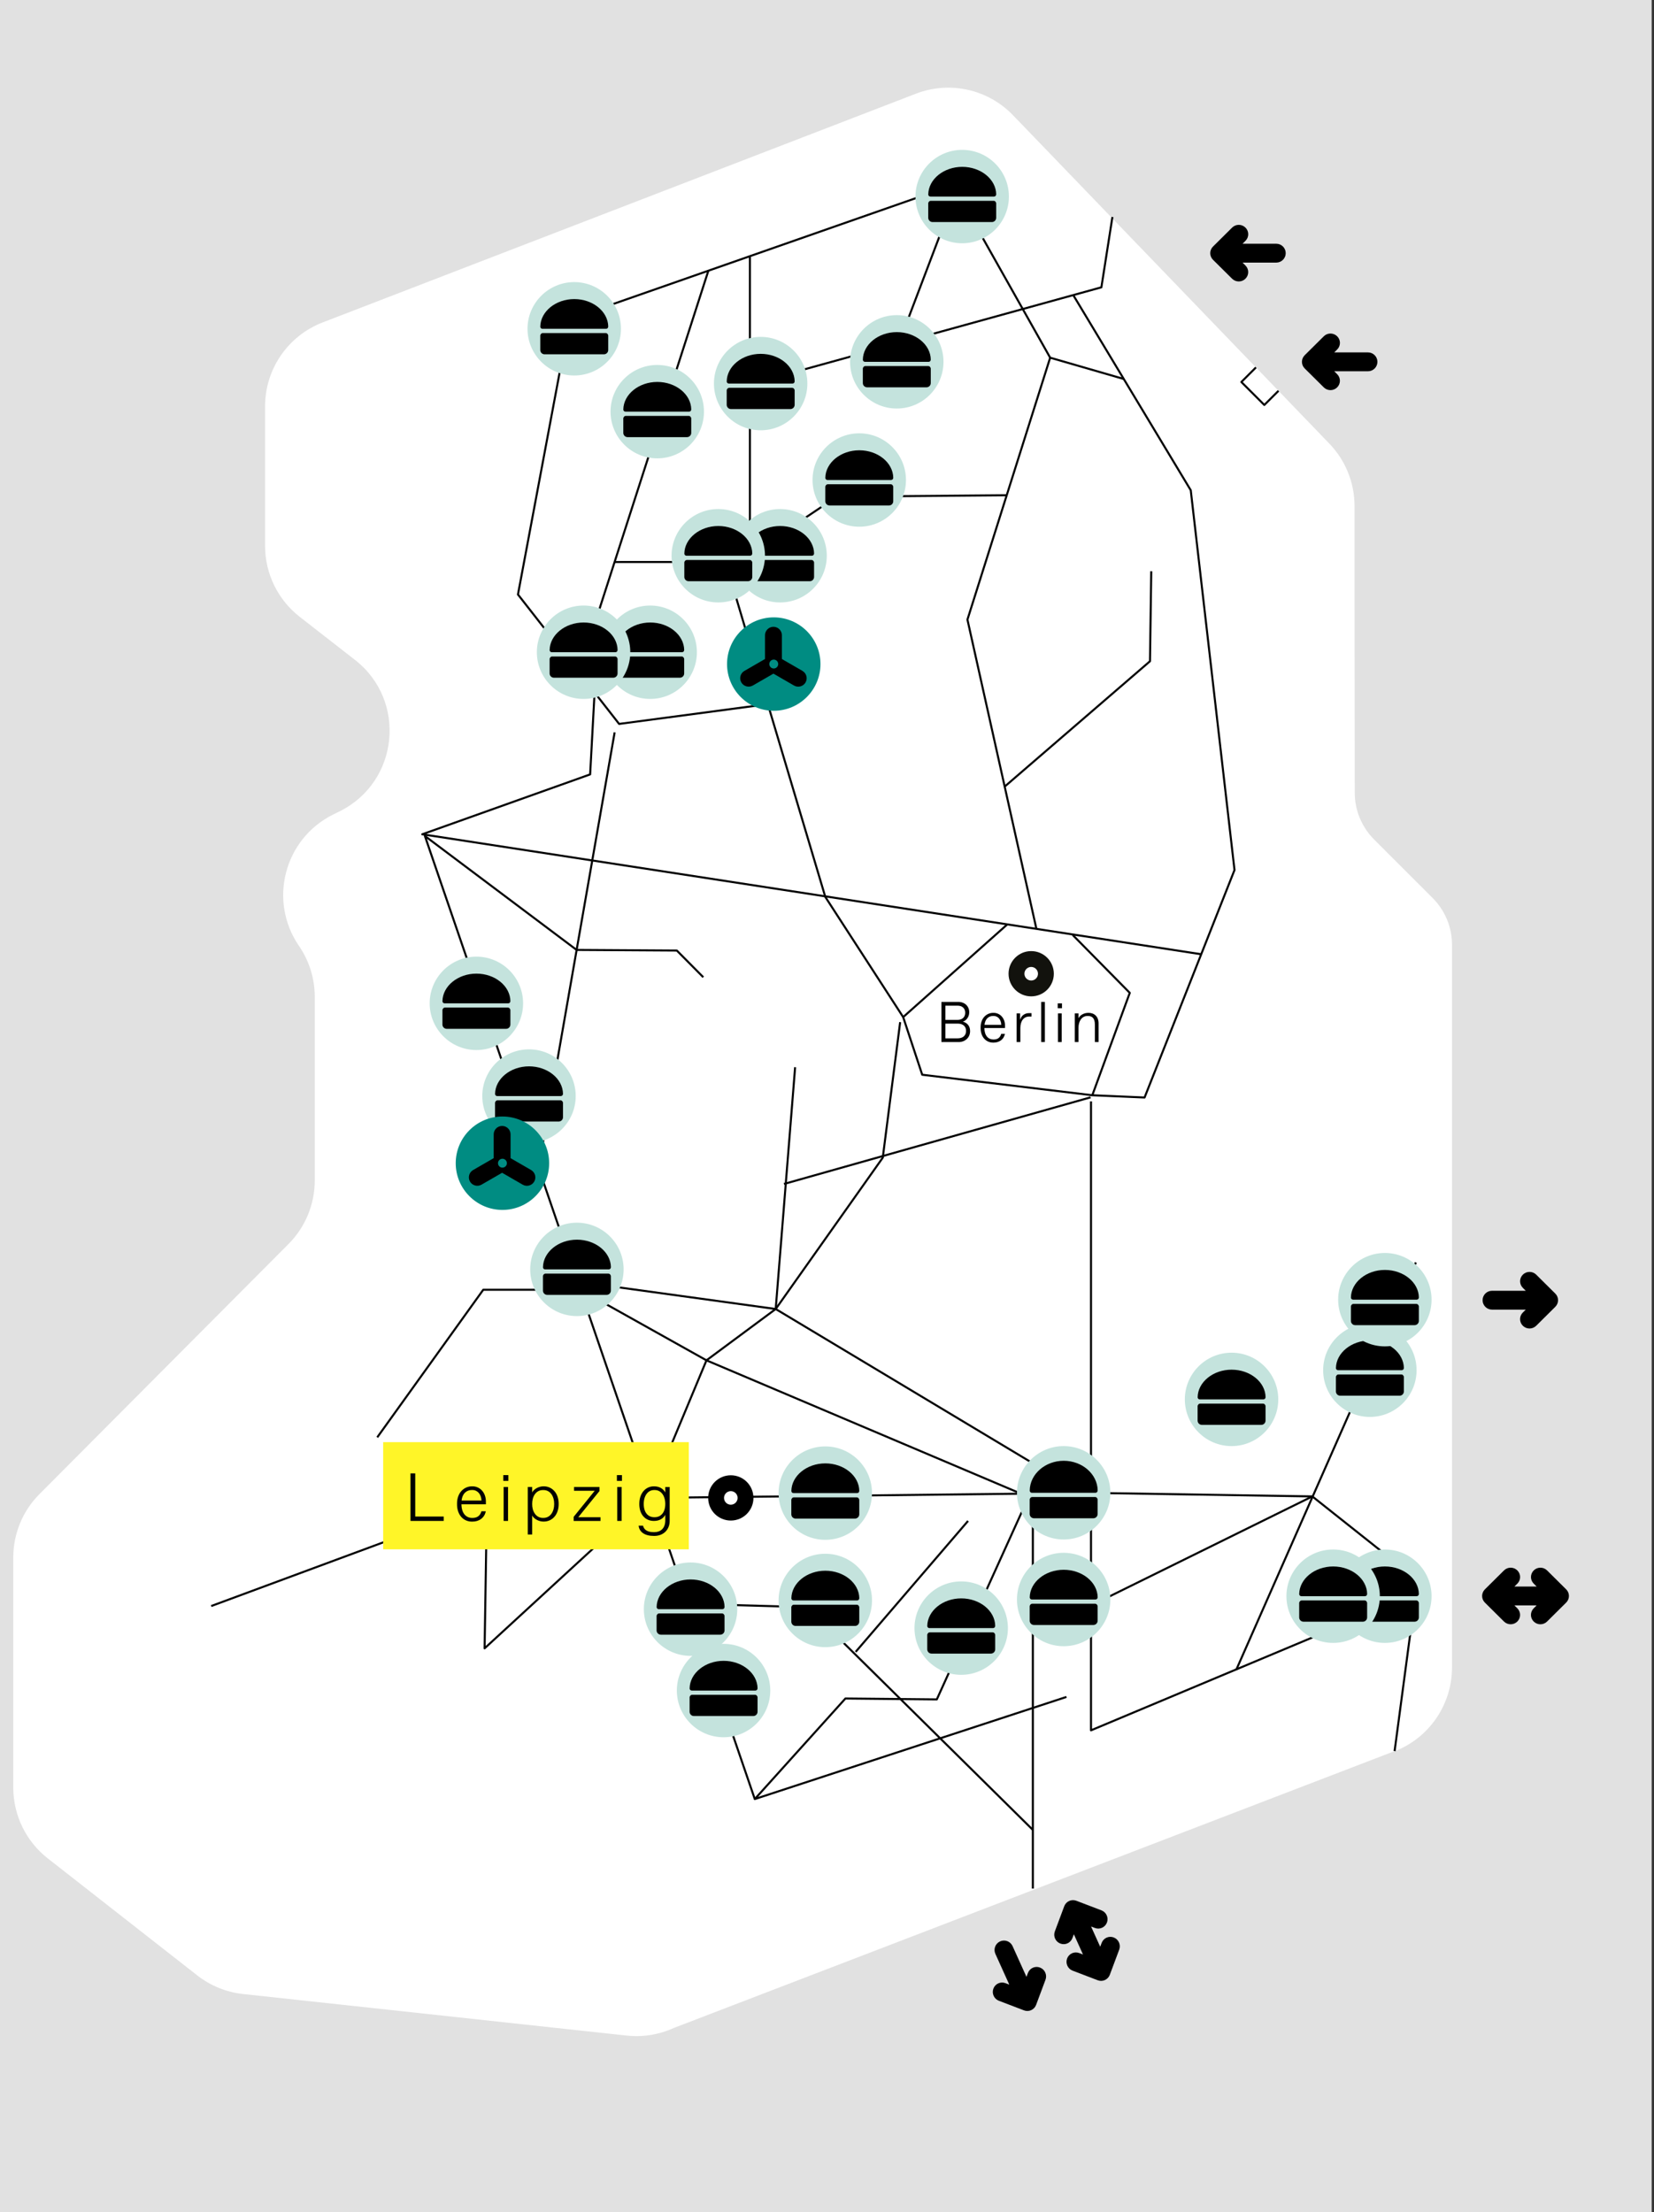 <svg viewBox="0 0 770 1030" xmlns="http://www.w3.org/2000/svg"><rect x="0" y="0" width="770" height="1030" fill="#333333" stroke="none"/><path d="m0 0h768.93v1030h-768.93z" fill="#e1e1e1"/><path d="m666.96 418.15c5.77 5.77 9.01 13.59 9.01 21.75v336.5c0 16.42-9.6 31.33-24.55 38.12l-337.83 129.78c-6.82 3.1-14.36 4.32-21.81 3.51l-178.62-19.35c-7.77-.84-15.16-3.85-21.31-8.65l-69.62-54.51c-10.13-7.94-16.05-20.09-16.05-32.96v-107.17c0-11.06 4.39-21.68 12.22-29.52l115.94-116.44c7.8-7.84 12.19-18.47 12.19-29.53v-85.54c0-8.47-2.56-16.73-7.34-23.69-14.42-21-6.89-49.9 15.93-61.2l2.98-1.47c27.64-13.69 31.48-51.57 7.14-70.53l-25.71-20.04c-10.18-7.94-16.13-20.12-16.13-33.02v-65.01c0-17.31 10.65-32.82 26.81-39.05l276.16-106.5c15.71-6.07 33.53-2.12 45.21 10.01l147.3 152.94c7.51 7.8 11.7 18.21 11.7 29.04 0 0 .03 97.98.11 133.58.02 8.14 3.26 15.93 9.01 21.68z" fill="#fff"/><g fill="none" stroke="#000" stroke-linejoin="round" stroke-width=".95"><path d="m517.87 101.04-5.13 32.74-163.63 45.2"/><path d="m445.3 89.15 43.59 77.4 34.26 9.91"/><path d="m418.6 159.47 28.24-74.38-181.65 63.55-24.06 128.17 47.09 60.26 76.7-10.2"/><path d="m329.77 126.05-60.23 187.12"/><path d="m349.11 119.28v139.13"/><path d="m499.64 137.4 54.7 90.87 20.37 176.83-41.87 105.92-24.33-1.05 17.44-47.67-26.56-26.95"/><path d="m286.11 261.69 51.63-.01 46.47 155.94 36.25 55.96 48.32-43.02"/><path d="m488.89 166.55-38.51 121.95 32.11 144.01"/><path d="m338.82 265.31 50.72-34.04 79.12-.67"/><path d="m535.95 265.98-.59 41.91-67.64 58.36"/><path d="m559.21 444.32-362.64-55.86 78.16-27.88 2.07-38.12"/><path d="m286.14 341.01-35.42 202.73"/><path d="m327.4 455.01-12.31-12.42-46.66-.29-70.63-53.06 153.58 448.44 145.1-47.56"/><path d="m270.17 600.54h-45.2l-49.35 68.72"/><path d="m420.46 473.58 8.87 26.84 79.18 9.55"/><path d="m507.71 510.94-142.75 40.34"/><path d="m419.06 475.93-8.1 63.11-49.84 70.46-32.23 23.9-26.42 63.38-76.87 70.72 1.05-66.18"/><path d="m236.6 696.6-138.28 51.21"/><path d="m269.2 596.83 91.92 12.67 9.04-112.58"/><path d="m503.24 694.78-142.12-85.28"/><path d="m507.9 512.83v182.29l-205.48 2.34"/><path d="m270.17 600.54 58.72 32.86 146.04 61.93"/><path d="m320.97 746.78 54.92 1.54 104.94 103.71"/><path d="m450.66 708.18-52.32 60.96"/><path d="m351.38 837.68 42.19-46.82 42.55.42 43.36-95.65"/><path d="m480.83 695.43v183.94"/><path d="m507.9 695.12v110.56l151.08-63.39"/><path d="m659.14 587.83-83.61 189.65"/><path d="m507.9 695.12 103.03 1.64 48.94 38.85-10.63 79.74"/><path d="m513.69 744.71 97.24-47.95"/><path d="m584.69 171.08-6.79 6.79 10.69 10.69 6.6-6.59"/></g><path d="m694.58 609.79h15.72l-1.36 1.35c-1.72 1.7-1.72 4.46 0 6.16.86.85 1.98 1.28 3.11 1.28s2.25-.43 3.11-1.28l8.89-8.82c.82-.82 1.29-1.93 1.29-3.08s-.46-2.26-1.29-3.08l-8.89-8.82c-1.72-1.7-4.5-1.7-6.21 0-1.72 1.7-1.72 4.46 0 6.16l1.36 1.35h-15.72c-2.43 0-4.39 1.97-4.39 4.39s1.97 4.39 4.39 4.39z"/><path d="m636.86 164.09h-15.72l1.36-1.35c1.72-1.7 1.72-4.46 0-6.16-.86-.85-1.98-1.28-3.11-1.28s-2.25.43-3.11 1.28l-8.89 8.82c-.82.82-1.29 1.93-1.29 3.08s.46 2.26 1.29 3.08l8.89 8.82c1.72 1.7 4.5 1.7 6.21 0 1.72-1.7 1.72-4.46 0-6.16l-1.36-1.35h15.72c2.43 0 4.39-1.97 4.39-4.39s-1.97-4.39-4.39-4.39z"/><path d="m594.17 113.49h-15.72l1.36-1.35c1.72-1.7 1.72-4.46 0-6.16-.86-.85-1.98-1.28-3.11-1.28s-2.25.43-3.11 1.28l-8.89 8.82c-.82.82-1.29 1.93-1.29 3.08s.46 2.26 1.29 3.08l8.89 8.82c1.72 1.7 4.5 1.7 6.21 0 1.72-1.7 1.72-4.46 0-6.16l-1.36-1.35h15.72c2.43 0 4.39-1.97 4.39-4.39s-1.97-4.39-4.39-4.39z"/><path d="m700.16 755.02c1.72 1.7 4.5 1.7 6.21 0 1.72-1.7 1.72-4.46 0-6.16l-1.36-1.35h10.35l-1.36 1.35c-1.72 1.7-1.72 4.46 0 6.16.86.85 1.98 1.28 3.11 1.28s2.25-.43 3.11-1.28l8.89-8.82c.82-.82 1.29-1.93 1.29-3.08s-.46-2.26-1.29-3.08l-8.89-8.82c-1.72-1.7-4.5-1.7-6.21 0-1.72 1.7-1.72 4.46 0 6.16l1.36 1.35h-10.35l1.36-1.35c1.72-1.7 1.72-4.46 0-6.16-.86-.85-1.98-1.28-3.11-1.28s-2.25.43-3.11 1.28l-8.89 8.82c-.82.82-1.29 1.93-1.29 3.08s.46 2.26 1.29 3.08z"/><path d="m518.48 902.12c-2.26-.86-4.77.27-5.62 2.54l-.67 1.79-4.26-9.43 1.78.68c2.26.86 4.77-.27 5.62-2.54.42-1.13.35-2.33-.12-3.36-.46-1.02-1.31-1.87-2.44-2.3l-11.7-4.47c-1.08-.41-2.29-.38-3.34.1s-1.87 1.35-2.28 2.44l-4.38 11.73c-.84 2.26.3 4.8 2.56 5.66s4.77-.27 5.62-2.54l.67-1.79 4.26 9.43-1.78-.68c-2.26-.86-4.77.27-5.62 2.54-.42 1.13-.35 2.33.12 3.36s1.31 1.87 2.44 2.3l11.7 4.47c1.08.41 2.29.38 3.34-.1s1.87-1.35 2.28-2.44l4.38-11.73c.84-2.26-.3-4.8-2.56-5.66z"/><path d="m484.15 916.13c-2.26-.86-4.77.27-5.62 2.54l-.67 1.79-6.47-14.32c-1-2.21-3.6-3.19-5.81-2.19s-3.19 3.6-2.19 5.81l6.47 14.32-1.78-.68c-2.26-.86-4.77.27-5.62 2.54-.42 1.13-.35 2.33.12 3.36.46 1.02 1.31 1.87 2.44 2.3l11.7 4.47c1.08.41 2.29.38 3.34-.1s1.87-1.35 2.28-2.44l4.38-11.73c.84-2.27-.3-4.8-2.56-5.66z"/><path d="m178.38 721.4h71.14 71.15v-24.95-24.95h-71.15-71.14v24.95z" fill="#fff528"/><path d="m191.1 686.04h2.21v20.09h13.25v2.05h-15.46v-22.15z"/><path d="m219.81 692.06c1.89-.02 3.5.75 4.63 2.03s1.78 3.07 1.76 5.08v1.27h-11.38c.03 2.17.59 3.75 1.49 4.79s2.12 1.54 3.47 1.54h.19c1.09 0 1.98-.25 2.67-.76s1.19-1.29 1.49-2.34h2.05c-.17.78-.44 1.47-.81 2.06s-.84 1.1-1.4 1.52-1.19.73-1.88.94-1.45.31-2.27.31c-1.98.02-3.76-.72-5.03-2.13s-2.05-3.48-2.02-6.12c-.03-2.66.81-4.71 2.12-6.1s3.09-2.11 4.94-2.08zm4.34 6.64c-.05-1.41-.49-2.64-1.22-3.52-.74-.87-1.77-1.4-2.99-1.4h-.31c-1.07 0-2.16.33-3.02 1.11-.87.78-1.52 2.01-1.72 3.8h9.27z"/><path d="m234.3 686.84h2.36v2.69h-2.36zm.16 5.53h2.05v15.81h-2.05z"/><path d="m245.69 692.37h2.05v2.53c.46-.86 1.27-1.57 2.21-2.06s2.03-.78 3.07-.78c2.04-.02 3.81.79 5.08 2.23 1.26 1.44 2.01 3.51 1.98 5.98.02 2.48-.72 4.54-1.98 5.98s-3.04 2.25-5.08 2.23c-1.03 0-2.12-.28-3.07-.78s-1.75-1.21-2.21-2.06v8.86h-2.05v-22.15zm7.27 14.39c1.63.02 2.9-.73 3.75-1.92.86-1.19 1.3-2.83 1.28-4.56.02-1.74-.43-3.37-1.28-4.56s-2.12-1.95-3.75-1.92h-.15c-1.66-.02-2.93.73-3.79 1.92s-1.29 2.83-1.28 4.56c-.02 1.74.42 3.37 1.28 4.56s2.13 1.95 3.79 1.92z"/><path d="m279.56 706.44v1.75h-12.49v-1.93l4.9-6.07 4.9-6.07h-9.64v-1.75h11.86v1.87l-4.94 6.1-4.94 6.1h10.36z"/><path d="m287.19 686.84h2.36v2.69h-2.36zm.15 5.53h2.05v15.81h-2.05z"/><path d="m299.36 710.39c.21.99.76 1.74 1.6 2.25s1.97.76 3.34.76h.31c1.41 0 2.69-.42 3.61-1.32s1.49-2.27 1.49-4.18v-2.56c-.49.9-1.19 1.61-2.07 2.09s-1.95.75-3.18.75c-1.98.02-3.7-.72-4.92-2.08s-1.94-3.35-1.92-5.82c-.02-2.48.71-4.54 1.93-5.98 1.23-1.44 2.95-2.25 4.91-2.23 1.24 0 2.3.26 3.18.75s1.58 1.2 2.07 2.09v-2.53h2.05v15.69c.02 2.05-.68 3.83-1.96 5.1s-3.11 2.02-5.35 1.99c-2.2 0-3.91-.46-5.1-1.29-1.2-.83-1.88-2.02-2.05-3.47h2.05zm5.47-3.95c1.44 0 2.66-.57 3.52-1.62s1.36-2.59 1.36-4.54-.51-3.58-1.37-4.71-2.08-1.78-3.51-1.78h-.31c-1.43 0-2.64.64-3.49 1.78-.85 1.13-1.35 2.75-1.35 4.71s.49 3.49 1.34 4.54 2.06 1.62 3.49 1.62h.31z"/><circle cx="340.22" cy="697.46" r="10.54"/><circle cx="340.22" cy="697.46" fill="#fff" r="3.16"/><circle cx="480.06" cy="453.39" fill="#12120d" r="10.54"/><circle cx="480.06" cy="453.39" fill="#fff" r="3.16"/><path d="m438.26 466.51h7.8c2.93-.03 5.19 1.89 5.15 4.89 0 2.07-1.39 3.86-2.99 4.33 1.56.27 3.43 1.67 3.39 4.33.05 3.1-2.4 5.19-5.37 5.15h-7.98v-18.69zm7.6 8.36c2.03 0 3.48-1.2 3.48-3.31s-1.45-3.3-3.48-3.3h-5.74v6.61zm-.02 8.6c2.29 0 3.9-1.2 3.9-3.44 0-1.11-.35-1.94-1.06-2.53-.7-.59-1.64-.89-2.82-.89h-5.74v6.86h5.71z"/><path d="m462.47 471.6c3.19-.04 5.44 2.61 5.4 6v1.07h-9.61c.05 3.66 1.9 5.34 4.18 5.34h.16c1.84 0 3-.85 3.51-2.62h1.73c-.29 1.32-.91 2.32-1.86 3.02s-2.11 1.06-3.51 1.06c-3.35.04-6-2.52-5.96-6.96-.05-4.48 2.83-6.95 5.96-6.91zm3.67 5.6c-.08-2.39-1.49-4.15-3.56-4.15h-.26c-1.81 0-3.66 1.11-4 4.15z"/><path d="m473.28 471.86h1.6v3.04c.3-1.03.82-1.81 1.56-2.35.76-.55 1.62-.82 2.57-.82h1.2v1.6h-1.07c-2.54 0-4.13 2.03-4.13 5.38v6.49h-1.73v-13.35z"/><path d="m484.7 466.51h1.73v18.69h-1.73z"/><path d="m492.4 467.19h1.99v2.27h-1.99zm.13 4.67h1.73v13.35h-1.73z"/><path d="m500.36 471.86h1.73v2.24c.39-.76 1-1.36 1.82-1.81s1.77-.69 2.84-.69c2.7 0 4.68 1.75 4.68 4.88v8.73h-1.73v-8.2c0-2.66-1.07-3.95-3.21-3.95h-.16c-2.79-.04-4.26 2.54-4.25 5.47v6.67h-1.73v-13.35z"/><path d="m358.59 787.15c0 11.99-9.75 21.75-21.74 21.75s-21.75-9.76-21.75-21.75 9.76-21.74 21.75-21.74 21.74 9.75 21.74 21.74z" fill="#c4e3dd"/><path d="m352.66 786.15c0 .27-.1.52-.28.71-.19.19-.44.3-.7.3h-29.65c-.26 0-.52-.11-.7-.3-.19-.19-.29-.45-.28-.71.11-7.07 7.2-12.83 15.82-12.83s15.71 5.75 15.81 12.83z"/><path d="m351.53 789.13h-29.36c-.26 0-.51.1-.7.29s-.43.58-.43.85v6.76c0 1.1.89 1.99 1.98 1.99h27.67c1.09 0 1.98-.89 1.98-1.99v-6.76c0-.26-.25-.66-.43-.85s-.44-.29-.7-.29z"/><path d="m659.47 638c0 11.99-9.75 21.75-21.74 21.75s-21.75-9.76-21.75-21.75 9.76-21.74 21.75-21.74 21.74 9.75 21.74 21.74z" fill="#c4e3dd"/><path d="m653.54 636.99c0 .27-.1.52-.28.71-.19.19-.44.3-.7.3h-29.65c-.26 0-.52-.11-.7-.3-.19-.19-.29-.45-.28-.71.11-7.07 7.2-12.83 15.82-12.83s15.71 5.75 15.81 12.83z"/><path d="m652.41 639.98h-29.36c-.26 0-.51.1-.7.29s-.43.58-.43.85v6.76c0 1.1.89 1.99 1.98 1.99h27.67c1.09 0 1.98-.89 1.98-1.99v-6.76c0-.26-.25-.66-.43-.85s-.44-.29-.7-.29z"/><path d="m666.45 743.22c0 11.99-9.75 21.75-21.74 21.75s-21.75-9.76-21.75-21.75 9.76-21.74 21.75-21.74 21.74 9.75 21.74 21.74z" fill="#c4e3dd"/><path d="m660.52 742.21c0 .27-.1.52-.28.71-.19.19-.44.3-.7.3h-29.65c-.26 0-.52-.11-.7-.3-.19-.19-.29-.45-.28-.71.11-7.07 7.2-12.83 15.82-12.83s15.71 5.75 15.81 12.83z"/><path d="m659.39 745.2h-29.36c-.26 0-.51.1-.7.29s-.43.58-.43.85v6.76c0 1.1.89 1.99 1.98 1.99h27.67c1.09 0 1.98-.89 1.98-1.99v-6.76c0-.26-.25-.66-.43-.85s-.44-.29-.7-.29z"/><path d="m642.37 743.22c0 11.99-9.75 21.75-21.74 21.75s-21.75-9.76-21.75-21.75 9.76-21.74 21.75-21.74 21.74 9.75 21.74 21.74z" fill="#c4e3dd"/><path d="m636.44 742.21c0 .27-.1.52-.28.71-.19.19-.44.3-.7.3h-29.65c-.26 0-.52-.11-.7-.3-.19-.19-.29-.45-.28-.71.11-7.07 7.2-12.83 15.82-12.83s15.71 5.75 15.81 12.83z"/><path d="m635.31 745.2h-29.36c-.26 0-.51.1-.7.29s-.43.58-.43.85v6.76c0 1.1.89 1.99 1.98 1.99h27.67c1.09 0 1.98-.89 1.98-1.99v-6.76c0-.26-.25-.66-.43-.85s-.44-.29-.7-.29z"/><path d="m516.92 744.76c0 11.99-9.75 21.75-21.74 21.75s-21.75-9.76-21.75-21.75 9.76-21.74 21.75-21.74 21.74 9.75 21.74 21.74z" fill="#c4e3dd"/><path d="m510.99 743.75c0 .27-.1.52-.28.71-.19.19-.44.3-.7.3h-29.65c-.26 0-.52-.11-.7-.3-.19-.19-.29-.45-.28-.71.11-7.07 7.2-12.83 15.82-12.83s15.71 5.75 15.81 12.83z"/><path d="m509.85 746.74h-29.36c-.26 0-.51.1-.7.29s-.43.58-.43.85v6.76c0 1.1.89 1.99 1.98 1.99h27.67c1.09 0 1.98-.89 1.98-1.99v-6.76c0-.26-.25-.66-.43-.85s-.44-.29-.7-.29z"/><path d="m516.92 695.07c0 11.99-9.75 21.75-21.74 21.75s-21.75-9.76-21.75-21.75 9.76-21.74 21.75-21.74 21.74 9.75 21.74 21.74z" fill="#c4e3dd"/><path d="m510.99 693.99c0 .29-.1.56-.28.77-.19.2-.44.32-.7.32h-29.65c-.26 0-.52-.12-.7-.32-.19-.2-.29-.48-.28-.77.11-7.62 7.2-13.82 15.82-13.82s15.71 6.2 15.81 13.82z"/><path d="m509.85 697.05h-29.36c-.26 0-.51.1-.7.29s-.43.58-.43.85v6.76c0 1.1.89 1.99 1.98 1.99h27.67c1.09 0 1.98-.89 1.98-1.99v-6.76c0-.26-.25-.66-.43-.85s-.44-.29-.7-.29z"/><path d="m405.95 695.22c0 11.99-9.75 21.75-21.74 21.75s-21.75-9.76-21.75-21.75 9.76-21.74 21.75-21.74 21.74 9.75 21.74 21.74z" fill="#c4e3dd"/><path d="m400.02 694.21c0 .27-.1.52-.28.71-.19.19-.44.3-.7.3h-29.65c-.26 0-.52-.11-.7-.3-.19-.19-.29-.45-.28-.71.11-7.07 7.2-12.83 15.82-12.83s15.71 5.75 15.81 12.83z"/><path d="m398.88 697.2h-29.36c-.26 0-.51.1-.7.29s-.43.58-.43.85v6.76c0 1.1.89 1.99 1.98 1.99h27.67c1.09 0 1.98-.89 1.98-1.99v-6.76c0-.26-.25-.66-.43-.85-.19-.19-.44-.29-.7-.29z"/><path d="m469.22 758.08c0 11.99-9.75 21.75-21.74 21.75s-21.75-9.76-21.75-21.75 9.76-21.74 21.75-21.74 21.74 9.75 21.74 21.74z" fill="#c4e3dd"/><path d="m463.29 757.07c0 .27-.1.52-.28.71-.19.19-.44.3-.7.3h-29.65c-.26 0-.52-.11-.7-.3-.19-.19-.29-.45-.28-.71.11-7.07 7.2-12.83 15.82-12.83s15.71 5.75 15.81 12.83z"/><path d="m462.16 760.06h-29.36c-.26 0-.51.1-.7.29s-.43.58-.43.85v6.76c0 1.1.89 1.99 1.98 1.99h27.67c1.09 0 1.98-.89 1.98-1.99v-6.76c0-.26-.25-.66-.43-.85s-.44-.29-.7-.29z"/><path d="m405.95 745.2c0 11.99-9.75 21.75-21.74 21.75s-21.75-9.76-21.75-21.75 9.76-21.74 21.75-21.74 21.74 9.75 21.74 21.74z" fill="#c4e3dd"/><path d="m400.02 744.19c0 .27-.1.52-.28.71-.19.19-.44.3-.7.3h-29.65c-.26 0-.52-.11-.7-.3-.19-.19-.29-.45-.28-.71.11-7.07 7.2-12.83 15.82-12.83s15.71 5.75 15.81 12.83z"/><path d="m398.88 747.18h-29.36c-.26 0-.51.1-.7.29s-.43.58-.43.85v6.76c0 1.1.89 1.99 1.98 1.99h27.67c1.09 0 1.98-.89 1.98-1.99v-6.76c0-.26-.25-.66-.43-.85s-.44-.29-.7-.29z"/><path d="m343.23 749.26c0 11.99-9.75 21.75-21.74 21.75s-21.75-9.76-21.75-21.75 9.76-21.74 21.75-21.74 21.74 9.75 21.74 21.74z" fill="#c4e3dd"/><path d="m337.3 748.26c0 .27-.1.52-.28.71-.19.19-.44.3-.7.3h-29.65c-.26 0-.52-.11-.7-.3-.19-.19-.29-.45-.28-.71.11-7.07 7.2-12.83 15.82-12.83s15.71 5.75 15.81 12.83z"/><path d="m336.16 751.25h-29.36c-.26 0-.51.1-.7.29s-.43.58-.43.85v6.76c0 1.1.89 1.99 1.98 1.99h27.67c1.09 0 1.98-.89 1.98-1.99v-6.76c0-.26-.25-.66-.43-.85s-.44-.29-.7-.29z"/><path d="m290.32 591.05c0 11.99-9.75 21.75-21.74 21.75s-21.75-9.76-21.75-21.75 9.76-21.74 21.75-21.74 21.74 9.75 21.74 21.74z" fill="#c4e3dd"/><path d="m284.39 590.05c0 .27-.1.52-.28.71-.19.19-.44.3-.7.3h-29.65c-.26 0-.52-.11-.7-.3-.19-.19-.29-.45-.28-.71.11-7.07 7.2-12.83 15.82-12.83s15.71 5.75 15.81 12.83z"/><path d="m283.25 593.03h-29.36c-.26 0-.51.1-.7.29s-.43.58-.43.85v6.76c0 1.1.89 1.99 1.98 1.99h27.67c1.09 0 1.98-.89 1.98-1.99v-6.76c0-.26-.25-.66-.43-.85s-.44-.29-.7-.29z"/><path d="m268.01 510.34c0 11.99-9.75 21.75-21.74 21.75s-21.75-9.76-21.75-21.75 9.76-21.74 21.75-21.74 21.74 9.75 21.74 21.74z" fill="#c4e3dd"/><path d="m262.08 509.34c0 .27-.1.52-.28.71-.19.19-.44.3-.7.3h-29.65c-.26 0-.52-.11-.7-.3-.19-.19-.29-.45-.28-.71.11-7.07 7.2-12.83 15.82-12.83s15.71 5.75 15.81 12.83z"/><path d="m260.95 512.32h-29.36c-.26 0-.51.1-.7.29s-.43.58-.43.85v6.76c0 1.1.89 1.99 1.98 1.99h27.67c1.09 0 1.98-.89 1.98-1.99v-6.76c0-.26-.25-.66-.43-.85s-.44-.29-.7-.29z"/><path d="m243.52 467.17c0 11.99-9.75 21.75-21.74 21.75s-21.75-9.76-21.75-21.75 9.76-21.74 21.75-21.74 21.74 9.75 21.74 21.74z" fill="#c4e3dd"/><path d="m237.59 466.17c0 .27-.1.52-.28.71-.19.19-.44.3-.7.3h-29.65c-.26 0-.52-.11-.7-.3-.19-.19-.29-.45-.28-.71.11-7.07 7.2-12.83 15.82-12.83s15.71 5.75 15.81 12.83z"/><path d="m236.46 469.15h-29.36c-.26 0-.51.1-.7.29s-.43.58-.43.85v6.76c0 1.1.89 1.99 1.98 1.99h27.67c1.09 0 1.98-.89 1.98-1.99v-6.76c0-.26-.25-.66-.43-.85s-.44-.29-.7-.29z"/><path d="m324.43 303.69c0 11.99-9.75 21.75-21.74 21.75s-21.75-9.76-21.75-21.75 9.76-21.74 21.75-21.74 21.74 9.75 21.74 21.74z" fill="#c4e3dd"/><path d="m318.5 302.68c0 .27-.1.52-.28.71-.19.19-.44.3-.7.3h-29.65c-.26 0-.52-.11-.7-.3-.19-.19-.29-.45-.28-.71.11-7.07 7.2-12.83 15.82-12.83s15.71 5.75 15.81 12.83z"/><path d="m317.37 305.67h-29.36c-.26 0-.51.1-.7.29s-.43.58-.43.85v6.76c0 1.1.89 1.99 1.98 1.99h27.67c1.09 0 1.98-.89 1.98-1.99v-6.76c0-.26-.25-.66-.43-.85s-.44-.29-.7-.29z"/><path d="m293.42 303.69c0 11.99-9.75 21.75-21.74 21.75s-21.75-9.76-21.75-21.75 9.76-21.74 21.75-21.74 21.74 9.75 21.74 21.74z" fill="#c4e3dd"/><path d="m287.49 302.68c0 .27-.1.52-.28.71-.19.19-.44.3-.7.3h-29.65c-.26 0-.52-.11-.7-.3-.19-.19-.29-.45-.28-.71.11-7.07 7.2-12.83 15.82-12.83s15.71 5.75 15.81 12.83z"/><path d="m286.36 305.67h-29.36c-.26 0-.51.1-.7.29s-.43.58-.43.85v6.76c0 1.1.89 1.99 1.98 1.99h27.67c1.09 0 1.98-.89 1.98-1.99v-6.76c0-.26-.25-.66-.43-.85s-.44-.29-.7-.29z"/><path d="m289.07 153.09c0 11.99-9.75 21.75-21.74 21.75s-21.75-9.76-21.75-21.75 9.76-21.74 21.75-21.74 21.74 9.75 21.74 21.74z" fill="#c4e3dd"/><path d="m283.14 152.09c0 .27-.1.52-.28.71-.19.19-.44.3-.7.3h-29.65c-.26 0-.52-.11-.7-.3-.19-.19-.29-.45-.28-.71.11-7.07 7.2-12.83 15.82-12.83s15.71 5.75 15.81 12.83z"/><path d="m282.01 155.08h-29.36c-.26 0-.51.1-.7.29s-.43.58-.43.85v6.76c0 1.1.89 1.99 1.98 1.99h27.67c1.09 0 1.98-.89 1.98-1.99v-6.76c0-.26-.25-.66-.43-.85s-.44-.29-.7-.29z"/><path d="m327.72 191.67c0 11.99-9.75 21.75-21.74 21.75s-21.75-9.76-21.75-21.75 9.76-21.74 21.75-21.74 21.74 9.75 21.74 21.74z" fill="#c4e3dd"/><path d="m321.79 190.67c0 .27-.1.52-.28.71-.19.19-.44.3-.7.3h-29.65c-.26 0-.52-.11-.7-.3-.19-.19-.29-.45-.28-.71.11-7.07 7.2-12.83 15.82-12.83s15.71 5.75 15.81 12.83z"/><path d="m320.66 193.65h-29.36c-.26 0-.51.1-.7.29s-.43.58-.43.85v6.76c0 1.1.89 1.99 1.98 1.99h27.67c1.09 0 1.98-.89 1.98-1.99v-6.76c0-.26-.25-.66-.43-.85s-.44-.29-.7-.29z"/><path d="m384.9 258.76c0 11.99-9.75 21.75-21.74 21.75s-21.75-9.76-21.75-21.75 9.76-21.74 21.75-21.74 21.74 9.75 21.74 21.74z" fill="#c4e3dd"/><path d="m378.97 257.75c0 .27-.1.52-.28.71-.19.19-.44.3-.7.3h-29.65c-.26 0-.52-.11-.7-.3-.19-.19-.29-.45-.28-.71.11-7.07 7.2-12.83 15.82-12.83s15.71 5.75 15.81 12.83z"/><path d="m377.84 260.74h-29.36c-.26 0-.51.1-.7.29s-.43.58-.43.85v6.76c0 1.1.89 1.99 1.98 1.99h27.67c1.09 0 1.98-.89 1.98-1.99v-6.76c0-.26-.25-.66-.43-.85s-.44-.29-.7-.29z"/><path d="m356.13 258.76c0 11.99-9.75 21.75-21.74 21.75s-21.75-9.76-21.75-21.75 9.76-21.74 21.75-21.74 21.74 9.75 21.74 21.74z" fill="#c4e3dd"/><path d="m350.2 257.75c0 .27-.1.52-.28.71-.19.19-.44.3-.7.3h-29.65c-.26 0-.52-.11-.7-.3-.19-.19-.29-.45-.28-.71.11-7.07 7.2-12.83 15.82-12.83s15.71 5.75 15.81 12.83z"/><path d="m349.07 260.74h-29.36c-.26 0-.51.1-.7.29s-.43.58-.43.85v6.76c0 1.1.89 1.99 1.98 1.99h27.67c1.09 0 1.98-.89 1.98-1.99v-6.76c0-.26-.25-.66-.43-.85s-.44-.29-.7-.29z"/><path d="m375.86 178.6c0 11.99-9.75 21.75-21.74 21.75s-21.75-9.76-21.75-21.75 9.76-21.74 21.75-21.74 21.74 9.75 21.74 21.74z" fill="#c4e3dd"/><path d="m369.93 177.59c0 .27-.1.52-.28.71-.19.19-.44.3-.7.3h-29.65c-.26 0-.52-.11-.7-.3-.19-.19-.29-.45-.28-.71.11-7.07 7.2-12.83 15.82-12.83s15.71 5.75 15.81 12.83z"/><path d="m368.8 180.58h-29.36c-.26 0-.51.1-.7.29s-.43.58-.43.85v6.76c0 1.1.89 1.99 1.98 1.99h27.67c1.09 0 1.98-.89 1.98-1.99v-6.76c0-.26-.25-.66-.43-.85s-.44-.29-.7-.29z"/><path d="m439.23 168.47c0 11.99-9.75 21.75-21.74 21.75s-21.75-9.76-21.75-21.75 9.76-21.74 21.75-21.74 21.74 9.75 21.74 21.74z" fill="#c4e3dd"/><path d="m433.3 167.47c0 .27-.1.52-.28.71-.19.19-.44.3-.7.3h-29.65c-.26 0-.52-.11-.7-.3-.19-.19-.29-.45-.28-.71.11-7.07 7.2-12.83 15.82-12.83s15.71 5.75 15.81 12.83z"/><path d="m432.17 170.45h-29.36c-.26 0-.51.1-.7.29s-.43.58-.43.85v6.76c0 1.1.89 1.99 1.98 1.99h27.67c1.09 0 1.98-.89 1.98-1.99v-6.76c0-.26-.25-.66-.43-.85s-.44-.29-.7-.29z"/><path d="m421.76 223.5c0 11.99-9.75 21.75-21.74 21.75s-21.75-9.76-21.75-21.75 9.76-21.74 21.75-21.74 21.74 9.75 21.74 21.74z" fill="#c4e3dd"/><path d="m415.83 222.49c0 .27-.1.52-.28.71-.19.19-.44.3-.7.3h-29.65c-.26 0-.52-.11-.7-.3-.19-.19-.29-.45-.28-.71.11-7.07 7.2-12.83 15.82-12.83s15.71 5.75 15.81 12.83z"/><path d="m414.7 225.48h-29.36c-.26 0-.51.1-.7.29s-.43.58-.43.85v6.76c0 1.1.89 1.99 1.98 1.99h27.67c1.09 0 1.98-.89 1.98-1.99v-6.76c0-.26-.25-.66-.43-.85s-.44-.29-.7-.29z"/><path d="m469.68 91.52c0 11.99-9.75 21.75-21.74 21.75s-21.75-9.76-21.75-21.75 9.76-21.74 21.75-21.74 21.74 9.75 21.74 21.74z" fill="#c4e3dd"/><path d="m463.75 90.52c0 .27-.1.52-.28.71-.19.19-.44.3-.7.3h-29.65c-.26 0-.52-.11-.7-.3-.19-.19-.29-.45-.28-.71.11-7.07 7.2-12.83 15.82-12.83s15.71 5.75 15.81 12.83z"/><path d="m462.62 93.5h-29.36c-.26 0-.51.1-.7.29s-.43.58-.43.85v6.76c0 1.1.89 1.99 1.98 1.99h27.67c1.09 0 1.98-.89 1.98-1.99v-6.76c0-.26-.25-.66-.43-.85s-.44-.29-.7-.29z"/><path d="m666.45 605.15c0 11.99-9.75 21.75-21.74 21.75s-21.75-9.76-21.75-21.75 9.76-21.74 21.75-21.74 21.74 9.75 21.74 21.74z" fill="#c4e3dd"/><path d="m660.52 604.14c0 .27-.1.52-.28.71-.19.19-.44.3-.7.3h-29.65c-.26 0-.52-.11-.7-.3-.19-.19-.29-.45-.28-.71.11-7.07 7.2-12.83 15.82-12.83s15.71 5.75 15.81 12.83z"/><path d="m659.39 607.13h-29.36c-.26 0-.51.1-.7.29s-.43.58-.43.85v6.76c0 1.1.89 1.99 1.98 1.99h27.67c1.09 0 1.98-.89 1.98-1.99v-6.76c0-.26-.25-.66-.43-.85s-.44-.29-.7-.29z"/><path d="m595.08 651.58c0 11.99-9.75 21.75-21.74 21.75s-21.75-9.76-21.75-21.75 9.76-21.74 21.75-21.74 21.74 9.75 21.74 21.74z" fill="#c4e3dd"/><path d="m589.16 650.58c0 .27-.1.52-.28.71-.19.19-.44.3-.7.3h-29.65c-.26 0-.52-.11-.7-.3-.19-.19-.29-.45-.28-.71.11-7.07 7.2-12.83 15.82-12.83s15.71 5.75 15.81 12.83z"/><path d="m588.02 653.56h-29.36c-.26 0-.51.1-.7.29s-.43.58-.43.85v6.76c0 1.1.89 1.99 1.98 1.99h27.67c1.09 0 1.98-.89 1.98-1.99v-6.76c0-.26-.25-.66-.43-.85s-.44-.29-.7-.29z"/><path d="m255.65 541.61c0 11.99-9.75 21.75-21.74 21.75s-21.75-9.76-21.75-21.75 9.76-21.74 21.75-21.74 21.74 9.75 21.74 21.74z" fill="#008c82"/><path d="m247.28 544.8-9.59-5.54v-11.07c0-2.17-1.76-3.93-3.93-3.93s-3.93 1.76-3.93 3.93v11.07l-9.59 5.54c-1.88 1.08-2.52 3.49-1.44 5.36 1.08 1.88 3.49 2.52 5.36 1.44l9.59-5.53s9.59 5.54 9.59 5.54c1.88 1.08 4.28.44 5.36-1.44s.44-4.28-1.44-5.36zm-11.58-2.16c-.57.99-1.84 1.33-2.83.76s-1.33-1.84-.76-2.83 1.84-1.33 2.83-.76 1.33 1.84.76 2.83z"/><path d="m381.96 309.2c0 11.99-9.75 21.75-21.74 21.75s-21.75-9.76-21.75-21.75 9.76-21.74 21.75-21.74 21.74 9.75 21.74 21.74z" fill="#008c82"/><path d="m373.59 312.39-9.59-5.54v-11.07c0-2.17-1.76-3.93-3.93-3.93s-3.93 1.76-3.93 3.93v11.07l-9.59 5.54c-1.88 1.08-2.52 3.49-1.44 5.36s3.49 2.52 5.36 1.44l9.59-5.53s9.59 5.54 9.59 5.54c1.88 1.08 4.28.44 5.36-1.44s.44-4.28-1.44-5.36zm-11.58-2.16c-.57.99-1.84 1.33-2.83.76s-1.33-1.84-.76-2.83 1.84-1.33 2.83-.76 1.33 1.84.76 2.83z"/></svg>